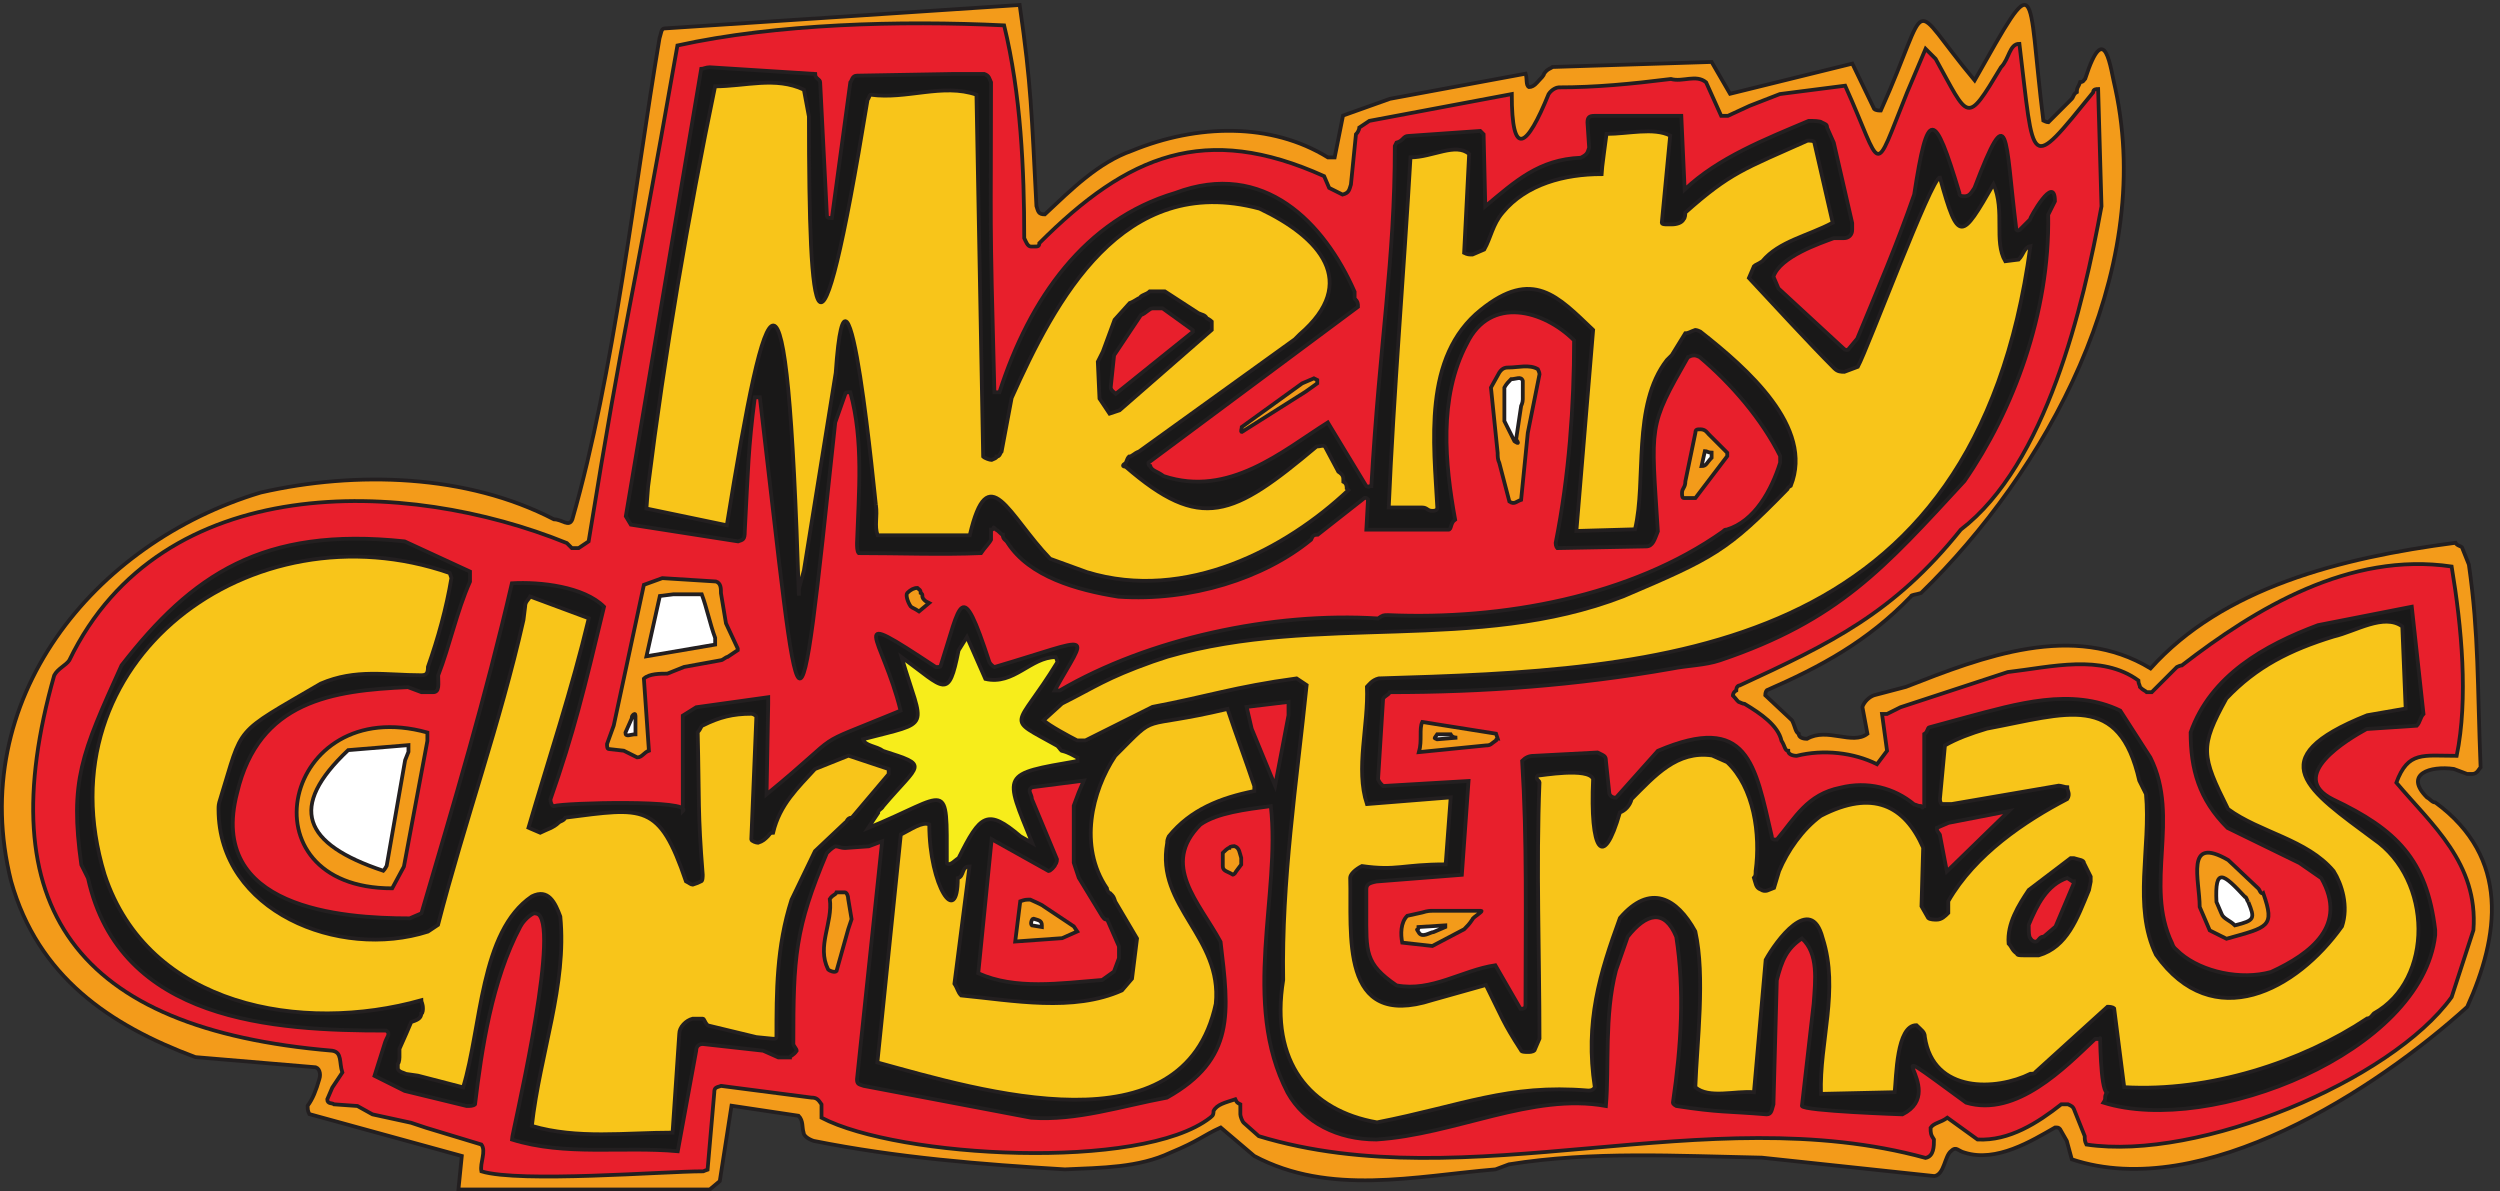 <svg xmlns="http://www.w3.org/2000/svg" xml:space="preserve" width="658.045" height="313.591"><rect width="100%" height="100%" fill="#333333" stroke="none"/><path d="M4819.39 769.199c-6.64 0-9.94 6.633-16.58 9.949-46.42 46.422 6.64 63 53.05 56.372l26.52-9.95h9.95c9.96 0 13.26 9.95 16.58 13.262-6.62 162.468-3.32 261.938-23.21 401.198l-13.25 33.16c0 3.32-9.96 3.32-13.27 9.95-228.79-29.84-460.89-89.53-603.46-248.68-152.52 92.84-331.57 23.21-484.09-36.472l-63-16.578c-9.95-3.32-19.9-13.262-23.21-23.211l9.94-53.051c-29.84-23.207-79.57 13.262-119.36-9.949-9.95 0-16.58 3.321-16.58 9.949-6.63 3.313-6.63 13.262-13.26 26.524l-53.05 49.738s0 6.629 3.31 9.949c106.1 46.421 198.94 96.151 285.15 185.681 0 3.31 9.95 3.31 19.9 6.63 245.36 238.72 464.19 629.97 384.62 998.03-9.95 39.78-19.89 142.57-59.69 19.89-3.31-3.31-3.31-6.63-9.94-6.63-3.32-9.95-6.63-9.95-6.63-19.89-6.63-3.32-6.63-9.95-9.95-13.27l-46.42-46.42s-3.32 0-9.95 3.32c-33.16 268.57-6.63 308.35-135.94 79.58-135.94 162.47-82.89 169.1-185.68-59.69-3.32 0-9.95 0-13.26 3.32l-43.11 89.52-242.04-59.68-36.48 63-314.99-9.95c-3.31-3.32-9.95-3.32-16.58-13.26 0-3.33-6.63-9.95-9.94-13.26-3.32-3.32-9.95-13.27-19.9-13.27-6.63 3.32-3.3 16.58-6.63 26.53l-268.57-49.74-92.84-33.16-16.58-82.89h-13.26c-112.74 69.63-258.63 66.32-387.94 13.27-66.31-23.22-119.37-76.27-172.42-126-13.26 0-13.26 6.62-16.58 16.58-9.94 188.99-9.94 235.41-33.14 397.88l-702.93-46.43c-6.64 0-6.64-9.93-9.96-19.88-49.73-295.1-89.52-663.14-172.42-951.61-6.62-16.58-19.89 0-36.47 0-172.401 89.52-391.241 96.15-580.241 53.05-331.566-99.47-583.558-411.149-494.035-769.251C74.625 424.371 217.2 328.211 386.301 265.211l235.418-19.891c9.941 0 13.258-13.261 9.941-23.211-6.633-23.211-13.262-39.789-23.211-53.05 0-6.629 0-9.95 3.321-16.579L913.5 69.59l-6.633-66.32h497.343l19.9 16.582 23.21 149.207 132.63-19.899c9.94-9.941 6.63-23.211 9.94-33.148 0-6.633 9.95-13.27 19.9-16.582 165.78-33.16 331.57-46.418 497.35-56.371 72.95 3.32 145.9 3.32 208.9 33.16 56.36 23.21 63 33.16 99.46 49.73l66.32-56.36c149.2-79.577 318.31-39.788 477.47-26.53l26.51 9.953c165.79 26.52 331.58 16.578 500.67 13.258l341.52-36.47c19.9 3.31 19.9 39.79 33.16 49.731 9.95 9.95 13.26 0 26.52-3.312 63-19.899 132.63 23.21 179.05 49.73 6.63 0 6.63 0 9.95-3.308l13.26-23.211 9.95-36.47c258.62-86.21 603.46 139.259 782.5 301.731 63 139.258 86.21 295.09-62.99 404.508" style="fill:#f39b1a;fill-opacity:1;fill-rule:evenodd;stroke:none" transform="matrix(.133 0 0 -.133 .055 313.527)"/><path d="M4819.39 769.199c-6.64 0-9.94 6.633-16.58 9.949-46.42 46.422 6.64 63 53.05 56.372l26.52-9.95h9.95c9.96 0 13.26 9.95 16.58 13.262-6.62 162.468-3.32 261.938-23.21 401.198l-13.25 33.16c0 3.32-9.96 3.32-13.27 9.95-228.79-29.84-460.89-89.53-603.46-248.68-152.52 92.84-331.57 23.21-484.09-36.472l-63-16.578c-9.95-3.32-19.9-13.262-23.21-23.211l9.94-53.051c-29.84-23.207-79.57 13.262-119.36-9.949-9.95 0-16.58 3.321-16.58 9.949-6.63 3.313-6.63 13.262-13.26 26.524l-53.05 49.738s0 6.629 3.31 9.949c106.1 46.421 198.94 96.151 285.15 185.681 0 3.31 9.95 3.31 19.9 6.63 245.36 238.72 464.19 629.97 384.62 998.03-9.95 39.78-19.89 142.57-59.69 19.89-3.31-3.31-3.31-6.63-9.94-6.63-3.32-9.95-6.63-9.95-6.63-19.89-6.63-3.32-6.63-9.95-9.95-13.27l-46.42-46.42s-3.32 0-9.95 3.32c-33.16 268.57-6.63 308.35-135.94 79.58-135.94 162.47-82.89 169.1-185.68-59.69-3.32 0-9.95 0-13.26 3.32l-43.11 89.52-242.04-59.68-36.48 63-314.99-9.95c-3.31-3.32-9.95-3.32-16.58-13.26 0-3.33-6.63-9.95-9.94-13.26-3.32-3.32-9.95-13.27-19.9-13.27-6.63 3.32-3.3 16.58-6.63 26.53l-268.57-49.74-92.84-33.16-16.58-82.89h-13.26c-112.74 69.63-258.63 66.32-387.94 13.27-66.31-23.22-119.37-76.27-172.42-126-13.26 0-13.26 6.62-16.58 16.58-9.94 188.99-9.94 235.41-33.14 397.88l-702.93-46.43c-6.64 0-6.64-9.93-9.96-19.88-49.73-295.1-89.52-663.14-172.42-951.61-6.62-16.58-19.89 0-36.47 0-172.401 89.52-391.241 96.15-580.241 53.05-331.566-99.47-583.558-411.149-494.035-769.251C74.625 424.371 217.2 328.211 386.301 265.211l235.418-19.891c9.941 0 13.258-13.261 9.941-23.211-6.633-23.211-13.262-39.789-23.211-53.05 0-6.629 0-9.95 3.321-16.579L913.5 69.59l-6.633-66.32h497.343l19.9 16.582 23.21 149.207 132.63-19.899c9.94-9.941 6.63-23.211 9.94-33.148 0-6.633 9.95-13.27 19.9-16.582 165.78-33.16 331.57-46.418 497.35-56.371 72.95 3.32 145.9 3.32 208.9 33.16 56.36 23.21 63 33.16 99.46 49.73l66.32-56.36c149.2-79.577 318.31-39.788 477.47-26.53l26.51 9.953c165.79 26.52 331.58 16.578 500.67 13.258l341.52-36.47c19.9 3.31 19.9 39.79 33.16 49.731 9.95 9.95 13.26 0 26.52-3.312 63-19.899 132.63 23.21 179.05 49.73 6.63 0 6.63 0 9.95-3.308l13.26-23.211 9.95-36.47c258.62-86.21 603.46 139.259 782.5 301.731 63 139.258 86.21 295.09-62.99 404.508z" style="fill:none;stroke:#231f20;stroke-width:7.5;stroke-linecap:butt;stroke-linejoin:miter;stroke-miterlimit:10;stroke-dasharray:none;stroke-opacity:1" transform="matrix(.133 0 0 -.133 .055 313.527)"/><path d="M4894.69 516.641c9.95 132.629-82.89 208.89-152.52 291.781 23.21 63 53.04 53.047 119.36 53.047 23.2 112.742 9.95 255.311-9.94 374.681-202.26 29.84-387.95-82.89-533.83-195.63 0 0-3.32 0-9.96-3.31l-49.72-49.741h-9.95c-3.33 3.32-6.63 3.32-13.26 9.953 0 3.308-3.32 6.628-3.32 13.258-72.95 53.05-172.42 26.53-258.64 16.58l-212.2-69.631-26.52-13.258h-9.94l9.94-72.949-19.89-26.524c-46.42 23.211-106.1 29.84-159.16 16.571 0 0-16.57 0-16.57 9.953-6.63 0-6.63 9.949-13.27 19.898-6.64 29.84-39.78 53.051-72.94 72.942-3.32 0-9.95 3.32-9.95 3.32-3.31 0-6.63 6.629-13.27 13.258 0 0 0 6.629 6.64 9.949 0 6.633 3.32 9.941 6.63 9.941 179.05 82.9 305.05 142.58 437.68 308.37 169.1 129.31 242.04 440.99 278.51 639.93l-6.64 232.1c-3.3 0-9.93 0-9.93-6.63-129.32-159.16-116.05-149.21-145.9 96.15-19.9 0-19.9-29.84-36.47-46.42-69.63-116.05-63-102.78-129.31 16.58l-19.89 19.9-36.48-86.21c-69.63-172.42-46.43-155.84-122.68 13.26l-129.32-16.58-59.68-23.21-43.1-19.89h-13.26l-29.84 66.31c-19.9 16.58-46.42 0-69.64 6.63-79.57-9.94-149.2-16.58-222.14-16.58-3.32 0-13.27-3.31-19.9-13.26-43.1-106.1-72.94-129.31-72.94 0l-281.84-53.05-19.89-13.26s0-6.63-6.63-13.27l-9.95-99.47c-3.32-9.94-3.32-16.58-16.58-19.89l-26.52 13.26-9.95 23.21c-235.42 106.1-387.94 43.11-563.67-132.63 0-6.63-3.32-6.63-9.95-6.63h-6.63c-6.64 0-9.96 9.95-13.26 16.58 0 135.94-6.63 285.15-39.79 421.1-205.57 9.94-450.94 3.31-646.56-39.79-99.47-566.99-99.47-510.62-175.74-981.45l-19.89-13.27h-13.26l-9.95 9.95c-318.311 129.31-802.4 145.89-984.764-232.1-6.633-9.95-23.211-16.58-29.843-29.84C-22.5 563.059 146.602 321.012 657.219 277.91c19.898-3.32 13.269-23.211 19.898-43.109l-19.898-29.84-9.942-23.211c0-9.941 9.942-6.629 13.262-9.941l46.418-3.321 29.84-16.578 76.262-16.578 29.839-9.941 109.418-33.16c9.954-13.262-3.32-36.47 0-53.051 76.264-23.211 361.414 0 437.664 0 3.32 0 0 0 9.96 3.312l13.26 152.528c0 9.941 3.32 9.941 13.26 13.261l179.05-23.211c9.95 0 13.27-3.32 19.9-13.261v-26.528c152.52-79.582 633.3-106.101 769.23 0 3.32 3.321 6.64 3.321 6.64 13.258 6.63 13.27 23.2 16.582 43.11 23.211 3.31-6.629 3.31-6.629 9.93-9.941V151.91c0-3.308 3.32-13.262 6.64-16.578l29.84-26.523c414.47-126 885.3 76.261 1319.66-43.11 16.57 3.32 16.57 23.211 16.57 36.481-6.64 9.941-6.64 13.261-6.64 23.211 6.64 9.941 19.91 9.941 33.16 19.89l59.68-43.101c63-3.32 119.38 33.152 165.8 69.629h13.26c6.63-3.321 9.94-3.321 13.26-13.27l19.9-49.73c0-6.629 0-9.95 3.31-16.578 222.15-33.16 603.45 125.999 722.83 291.781l43.1 132.629" style="fill:#e81f2c;fill-opacity:1;fill-rule:evenodd;stroke:none" transform="matrix(.133 0 0 -.133 .055 313.527)"/><path d="M4894.69 516.641c9.95 132.629-82.89 208.89-152.52 291.781 23.21 63 53.04 53.047 119.36 53.047 23.2 112.742 9.95 255.311-9.94 374.681-202.26 29.84-387.95-82.89-533.83-195.63 0 0-3.32 0-9.96-3.31l-49.72-49.741h-9.95c-3.33 3.32-6.63 3.32-13.26 9.953 0 3.308-3.32 6.628-3.32 13.258-72.95 53.05-172.42 26.53-258.64 16.58l-212.2-69.631-26.52-13.258h-9.94l9.94-72.949-19.89-26.524c-46.42 23.211-106.1 29.84-159.16 16.571 0 0-16.57 0-16.57 9.953-6.63 0-6.63 9.949-13.27 19.898-6.64 29.84-39.78 53.051-72.94 72.942-3.32 0-9.95 3.32-9.95 3.32-3.31 0-6.63 6.629-13.27 13.258 0 0 0 6.629 6.64 9.949 0 6.633 3.32 9.941 6.63 9.941 179.05 82.9 305.05 142.58 437.68 308.37 169.1 129.31 242.04 440.99 278.51 639.93l-6.64 232.1c-3.3 0-9.93 0-9.93-6.63-129.32-159.16-116.05-149.21-145.9 96.15-19.9 0-19.9-29.84-36.47-46.42-69.63-116.05-63-102.78-129.31 16.58l-19.89 19.9-36.48-86.21c-69.63-172.42-46.43-155.84-122.68 13.26l-129.32-16.58-59.68-23.21-43.1-19.89h-13.26l-29.84 66.31c-19.9 16.58-46.42 0-69.64 6.63-79.57-9.94-149.2-16.58-222.14-16.58-3.32 0-13.27-3.31-19.9-13.26-43.1-106.1-72.94-129.31-72.94 0l-281.84-53.05-19.89-13.26s0-6.63-6.63-13.27l-9.95-99.47c-3.32-9.94-3.32-16.58-16.58-19.89l-26.52 13.26-9.95 23.21c-235.42 106.1-387.94 43.11-563.67-132.63 0-6.63-3.32-6.63-9.95-6.63h-6.63c-6.64 0-9.96 9.95-13.26 16.58 0 135.94-6.63 285.15-39.79 421.1-205.57 9.94-450.94 3.31-646.56-39.79-99.47-566.99-99.47-510.62-175.74-981.45l-19.89-13.27h-13.26l-9.95 9.95c-318.311 129.31-802.4 145.89-984.764-232.1-6.633-9.95-23.211-16.58-29.843-29.84C-22.5 563.059 146.602 321.012 657.219 277.91c19.898-3.32 13.269-23.211 19.898-43.109l-19.898-29.84-9.942-23.211c0-9.941 9.942-6.629 13.262-9.941l46.418-3.321 29.84-16.578 76.262-16.578 29.839-9.941 109.418-33.16c9.954-13.262-3.32-36.47 0-53.051 76.264-23.211 361.414 0 437.664 0 3.32 0 0 0 9.96 3.312l13.26 152.528c0 9.941 3.32 9.941 13.26 13.261l179.05-23.211c9.95 0 13.27-3.32 19.9-13.261v-26.528c152.52-79.582 633.3-106.101 769.23 0 3.32 3.321 6.64 3.321 6.64 13.258 6.63 13.27 23.2 16.582 43.11 23.211 3.31-6.629 3.31-6.629 9.93-9.941V151.91c0-3.308 3.32-13.262 6.64-16.578l29.84-26.523c414.47-126 885.3 76.261 1319.66-43.11 16.57 3.32 16.57 23.211 16.57 36.481-6.64 9.941-6.64 13.261-6.64 23.211 6.64 9.941 19.91 9.941 33.16 19.89l59.68-43.101c63-3.32 119.38 33.152 165.8 69.629h13.26c6.63-3.321 9.94-3.321 13.26-13.27l19.9-49.73c0-6.629 0-9.95 3.31-16.578 222.15-33.16 603.45 125.999 722.83 291.781z" style="fill:none;stroke:#231f20;stroke-width:7.5;stroke-linecap:butt;stroke-linejoin:miter;stroke-miterlimit:10;stroke-dasharray:none;stroke-opacity:1" transform="matrix(.133 0 0 -.133 .055 313.527)"/><path d="M4819.09 516.629c-16.58 139.262-76.26 198.941-202.26 258.633-92.84 46.418 29.84 119.359 66.32 139.258l99.47 6.628c6.63 6.633 6.63 16.582 13.26 23.211l-23.21 212.201-185.68-36.47c-106.1-39.79-212.2-99.47-251.99-212.211 0-72.938 16.58-132.617 72.94-188.988l142.58-69.629 43.1-29.84c53.05-92.84-19.89-149.211-99.47-185.68-59.68-16.582-135.94 0-179.05 36.469-9.94 9.949-13.26 9.949-16.58 19.891-56.36 116.046 16.58 248.679-43.1 368.046l-59.68 92.844c-96.16 46.418-205.58 13.258-305.05-13.262l-72.94-19.898c-3.32 0-3.32-9.953-9.95-13.262V761.988c-6.63 0 0-6.629-6.63 0-6.63 0-9.95 3.321-13.26 3.321-39.79 33.16-92.84 46.421-145.89 33.16-66.32-13.27-89.53-59.688-126-102.789-6.63 0-9.95 0-9.95 6.629-33.16 142.582-46.42 245.363-225.47 169.101l-82.89-92.84c-9.95 0-13.26 6.629-13.26 9.95l-6.63 63c0 9.941-3.32 9.941-16.58 16.582l-126-6.641c-9.95 0-16.58-3.313-23.21-9.941 9.95-155.84 6.63-315 6.63-480.782 0-6.629 0-9.949-9.94-9.949L2958.98 447c-66.31-9.949-126-53.051-195.63-39.789-62.99 43.109-59.68 66.32-59.68 145.891v43.109c0 9.937 3.32 13.258 19.9 16.578l169.1 13.262 13.26 185.679-169.1-9.949c-6.63 6.629-6.63 6.629-9.95 13.258l9.95 159.16c3.31 6.633 9.95 6.633 13.26 13.262 185.68 0 368.04 13.259 557.04 46.419 33.16 6.63 66.31 6.63 96.16 16.58 235.41 79.58 324.93 182.36 484.09 354.78 96.15 139.26 169.1 331.57 165.78 527.2l13.27 26.53c0 56.36-49.74-33.16-49.74-36.48l-19.89-19.89s-3.32-3.32-6.64 0c-23.21 185.68-13.26 265.26-82.89 82.89-6.63-9.95-9.95-16.58-19.89-16.58-9.95 0-9.95 3.32-9.95 6.63-49.74 165.79-63 169.11-89.52-3.31-33.16-96.16-72.95-189-112.74-285.15l-16.58-19.9c0-3.31-6.63-3.31-9.94 0l-129.32 119.37-9.94 23.21c13.26 39.79 92.84 66.31 119.36 76.26h19.9c9.94 0 16.58 6.63 16.58 16.58v13.26l-36.48 159.16-13.26 29.84c0 6.63-3.32 6.63-9.95 9.94-3.31 3.32-16.58 3.32-26.52 3.32-86.21-36.47-179.05-72.95-245.36-135.94l-6.64 145.89h-172.41c-9.95 0-13.27-3.32-13.27-13.27l3.32-49.73c-3.32-9.95-3.32-13.26-16.58-19.9-82.89-3.31-129.31-46.42-188.99-96.15l-3.32 142.57-6.63 6.64-142.58-9.95c-9.94 0-9.94-9.95-23.21-13.26l-3.31-6.64c0-228.78-29.84-384.62-46.42-673.09-9.95 0 0-3.31-9.95 0l-76.26 126c-89.52-56.37-195.63-149.21-324.94-106.1-13.26 9.95-23.21 9.95-26.52 19.89-3.32 0-3.32 3.32-3.32 6.63l414.46 308.37c0 6.63 0 9.94-6.63 16.57v13.27c-59.68 135.94-179.05 261.94-354.78 195.62-179.05-53.05-288.46-208.89-348.15-394.57h-9.94c-9.95 378-6.64 305.05-6.64 613.41-3.31 6.63-3.31 13.26-13.26 16.58h-63l-188.99-3.32c-9.95 0-9.95-9.94-13.26-13.26l-36.48-268.57c-6.63 0-9.94 0-9.94 6.63l-13.27 261.94c0 6.63-9.94 6.63-9.94 16.58l-208.89 13.26c-6.63 0-13.27-3.31-16.58-3.31l-149.21-885.3 9.95-16.58 212.2-33.15c9.95 3.31 13.27 3.31 13.27 19.89 6.63 122.68 6.63 162.47 19.89 265.26h9.95c82.89-699.62 72.94-765.928 149.2-49.74l19.9 56.37c0 3.31 3.31 3.31 9.95 3.31 26.52-96.15 16.57-198.94 13.26-298.41 0-6.63 0-16.58 3.31-19.89 76.27 0 165.79-3.32 242.05 0 6.63 9.94 16.58 19.89 19.89 26.52v19.9c9.95 0 0 9.94 9.95 0 6.63-3.32 9.95-9.95 13.26-9.95 0-9.95 6.64-9.95 9.95-16.58 43.11-66.31 135.95-92.84 218.84-106.1 142.57-9.95 288.46 36.47 381.3 112.73 3.32 6.63 3.32 9.95 13.27 9.95l92.84 72.94c3.31 0 3.31 0 6.63-3.31l-3.32-59.68h162.47c6.63 0 3.32 13.26 13.26 19.89-19.89 109.42-33.15 242.05 23.21 348.15 46.42 96.16 152.53 66.31 212.21 6.63 0-129.31-9.95-268.57-36.47-401.2 0-6.63 3.31-9.95 3.31-9.95l175.73 3.32c13.27 0 16.58 13.26 23.21 29.84-13.26 212.21-19.89 205.57 59.69 344.83 3.31 0 3.31 3.32 13.26 3.32 0 0 3.32 0 9.95-3.32 62.99-53.05 122.68-122.68 159.15-195.62v-13.27c-16.58-53.05-49.74-116.05-106.1-132.62-3.32 0-3.32 0-6.63-3.32-182.37-129.31-437.68-175.73-663.14-165.79-9.95 0-9.95 0-19.9-6.63-208.89 13.27-454.25-39.79-629.98-142.569h-9.95c66.32 119.359 82.89 106.099-119.36 46.419 0 0-6.64 3.31-9.95 9.94-56.37 172.42-56.37 116.05-96.16-6.63 0-3.31-3.31-3.31-9.94-3.31-185.68 122.68-106.11 63-69.63-86.208-192.31-79.582-99.47-29.844-265.26-165.793l3.32 179.051v13.262l-142.58-19.891-26.52-16.582V752.051c23.21 23.211-235.42 16.57-255.31 9.937-3.32 0-6.64 6.633-6.64 13.274 46.42 132.617 66.32 215.519 106.11 381.298-39.79 39.79-126 49.74-182.37 46.42-53.051-228.781-112.73-427.718-179.043-653.191l-23.211-9.949c-135.949 0-401.203 19.89-341.519 248.68 43.101 182.359 188.992 202.261 338.203 208.89l26.527-9.949h23.211c13.262 0 9.942 16.579 9.942 33.159 23.207 59.68 36.476 126 63 185.68v19.89l-129.313 59.69c-281.84 29.84-421.094-66.32-560.355-245.37-79.575-175.729-102.786-228.78-79.575-394.569l13.262-26.519c63-285.152 368.039-301.731 590.199-301.731 9.942-6.632 0-13.269-3.32-26.531l-19.891-63 59.68-29.84 122.68-29.84c6.633 0 13.261 0 16.582 3.321 13.258 109.41 33.16 245.359 89.521 351.461 3.32 6.629 13.26 19.898 26.53 26.527 3.31 0 9.94 0 13.26-6.629 33.16-56.371-56.37-431.051-56.37-440.988 106.11-33.16 218.84-13.274 328.26-23.211l36.47 198.937c0 9.954 6.63 13.262 13.26 13.262l119.37-13.262 29.84-13.257h23.21c0 3.308 6.63 3.308 13.26 13.257 0 3.313-6.63 9.954-6.63 13.262 0 172.422 3.32 228.789 66.32 377.988 3.31 3.321 9.94 9.954 16.57 13.274 6.64 0 9.95-3.32 19.9-3.32l46.42 3.32 26.52 9.937-49.73-470.828c0-9.949 3.31-9.949 13.26-13.261l331.57-63c89.53-6.629 179.05 23.21 268.57 39.789 135.95 76.261 122.68 169.101 106.11 308.363-43.11 79.578-119.37 152.519-39.79 232.098 33.15 23.21 89.52 29.839 139.26 36.468 19.89-175.726-59.69-387.937 33.15-566.976 33.16-59.692 99.47-92.84 175.74-92.84 155.83 9.937 308.36 92.84 454.25 66.308 6.63 76.262-3.32 179.051 19.89 268.571l23.21 66.32c36.47 46.418 72.95 56.359 96.16 0 16.58-106.109 9.94-215.519-6.63-328.262 0-3.308 6.63-6.629 6.63-6.629 86.21-13.261 99.47-9.949 179.04-16.578 9.95 0 9.95 9.95 13.27 19.899l6.63 245.359c9.95 39.789 19.89 63 49.73 82.891 33.16-29.84 26.53-82.891 23.21-129.313l-23.21-202.258c3.32-9.949 198.95-16.578 198.95-16.578 99.47 49.739-82.9 175.727 125.99 23.207 99.47-29.839 195.63 69.633 255.31 126h9.95c0 16.582 0-99.468 13.26-106.097-6.63-9.953 0-9.953-6.63-19.903 212.21-66.308 629.98 99.473 656.51 331.571v9.949" style="fill:#191818;fill-opacity:1;fill-rule:evenodd;stroke:none" transform="matrix(.133 0 0 -.133 .055 313.527)"/><path d="M4819.09 516.629c-16.58 139.262-76.26 198.941-202.26 258.633-92.84 46.418 29.84 119.359 66.32 139.258l99.47 6.628c6.63 6.633 6.63 16.582 13.26 23.211l-23.21 212.201-185.68-36.47c-106.1-39.79-212.2-99.47-251.99-212.211 0-72.938 16.58-132.617 72.94-188.988l142.58-69.629 43.1-29.84c53.05-92.84-19.89-149.211-99.47-185.68-59.68-16.582-135.94 0-179.05 36.469-9.94 9.949-13.26 9.949-16.58 19.891-56.36 116.046 16.58 248.679-43.1 368.046l-59.68 92.844c-96.16 46.418-205.58 13.258-305.05-13.262l-72.94-19.898c-3.32 0-3.32-9.953-9.95-13.262V761.988c-6.63 0 0-6.629-6.63 0-6.63 0-9.95 3.321-13.26 3.321-39.79 33.16-92.84 46.421-145.89 33.16-66.32-13.27-89.53-59.688-126-102.789-6.63 0-9.95 0-9.95 6.629-33.16 142.582-46.42 245.363-225.47 169.101l-82.89-92.84c-9.95 0-13.26 6.629-13.26 9.95l-6.63 63c0 9.941-3.32 9.941-16.58 16.582l-126-6.641c-9.95 0-16.58-3.313-23.21-9.941 9.95-155.84 6.63-315 6.63-480.782 0-6.629 0-9.949-9.94-9.949L2958.98 447c-66.31-9.949-126-53.051-195.63-39.789-62.99 43.109-59.68 66.32-59.68 145.891v43.109c0 9.937 3.32 13.258 19.9 16.578l169.1 13.262 13.26 185.679-169.1-9.949c-6.63 6.629-6.63 6.629-9.95 13.258l9.95 159.16c3.31 6.633 9.95 6.633 13.26 13.262 185.68 0 368.04 13.259 557.04 46.419 33.16 6.63 66.31 6.63 96.16 16.58 235.41 79.58 324.93 182.36 484.09 354.78 96.15 139.26 169.1 331.57 165.78 527.2l13.27 26.53c0 56.36-49.74-33.16-49.74-36.48l-19.89-19.89s-3.32-3.32-6.64 0c-23.21 185.68-13.26 265.26-82.89 82.89-6.63-9.95-9.95-16.58-19.89-16.58-9.95 0-9.95 3.32-9.95 6.63-49.74 165.79-63 169.11-89.52-3.31-33.16-96.16-72.95-189-112.74-285.15l-16.58-19.9c0-3.31-6.63-3.31-9.94 0l-129.32 119.37-9.94 23.21c13.26 39.79 92.84 66.31 119.36 76.26h19.9c9.94 0 16.58 6.63 16.58 16.58v13.26l-36.48 159.16-13.26 29.84c0 6.63-3.32 6.63-9.95 9.94-3.31 3.32-16.58 3.32-26.52 3.32-86.21-36.47-179.05-72.95-245.36-135.94l-6.64 145.89h-172.41c-9.95 0-13.27-3.32-13.27-13.27l3.32-49.73c-3.32-9.95-3.32-13.26-16.58-19.9-82.89-3.31-129.31-46.42-188.99-96.15l-3.32 142.57-6.63 6.64-142.58-9.95c-9.94 0-9.94-9.95-23.21-13.26l-3.31-6.64c0-228.78-29.84-384.62-46.42-673.09-9.95 0 0-3.31-9.95 0l-76.26 126c-89.52-56.37-195.63-149.21-324.94-106.1-13.26 9.95-23.21 9.95-26.52 19.89-3.32 0-3.32 3.32-3.32 6.63l414.46 308.37c0 6.63 0 9.94-6.63 16.57v13.27c-59.68 135.94-179.05 261.94-354.78 195.62-179.05-53.05-288.46-208.89-348.15-394.57h-9.94c-9.95 378-6.64 305.05-6.64 613.41-3.31 6.63-3.31 13.26-13.26 16.58h-63l-188.99-3.32c-9.95 0-9.95-9.94-13.26-13.26l-36.48-268.57c-6.63 0-9.94 0-9.94 6.63l-13.27 261.94c0 6.63-9.94 6.63-9.94 16.58l-208.89 13.26c-6.63 0-13.27-3.31-16.58-3.31l-149.21-885.3 9.95-16.58 212.2-33.15c9.95 3.31 13.27 3.31 13.27 19.89 6.63 122.68 6.63 162.47 19.89 265.26h9.95c82.89-699.62 72.94-765.928 149.2-49.74l19.9 56.37c0 3.31 3.31 3.31 9.95 3.31 26.52-96.15 16.57-198.94 13.26-298.41 0-6.63 0-16.58 3.31-19.89 76.27 0 165.79-3.32 242.05 0 6.63 9.94 16.58 19.89 19.89 26.52v19.9c9.95 0 0 9.94 9.95 0 6.63-3.32 9.95-9.95 13.26-9.95 0-9.95 6.64-9.95 9.95-16.58 43.11-66.31 135.95-92.84 218.84-106.1 142.57-9.95 288.46 36.47 381.3 112.73 3.32 6.63 3.32 9.95 13.27 9.95l92.84 72.94c3.31 0 3.31 0 6.63-3.31l-3.32-59.68h162.47c6.63 0 3.32 13.26 13.26 19.89-19.89 109.42-33.15 242.05 23.21 348.15 46.42 96.16 152.53 66.31 212.21 6.63 0-129.31-9.95-268.57-36.47-401.2 0-6.63 3.31-9.95 3.31-9.95l175.73 3.32c13.27 0 16.58 13.26 23.21 29.84-13.26 212.21-19.89 205.57 59.69 344.83 3.31 0 3.31 3.32 13.26 3.32 0 0 3.32 0 9.95-3.32 62.99-53.05 122.68-122.68 159.15-195.62v-13.27c-16.58-53.05-49.74-116.05-106.1-132.62-3.32 0-3.32 0-6.63-3.32-182.37-129.31-437.68-175.73-663.14-165.79-9.95 0-9.95 0-19.9-6.63-208.89 13.27-454.25-39.79-629.98-142.569h-9.95c66.32 119.359 82.89 106.099-119.36 46.419 0 0-6.64 3.31-9.95 9.94-56.37 172.42-56.37 116.05-96.16-6.63 0-3.31-3.31-3.31-9.94-3.31-185.68 122.68-106.11 63-69.63-86.208-192.31-79.582-99.47-29.844-265.26-165.793l3.32 179.051v13.262l-142.58-19.891-26.52-16.582V752.051c23.21 23.211-235.42 16.57-255.31 9.937-3.32 0-6.64 6.633-6.64 13.274 46.42 132.617 66.32 215.519 106.11 381.298-39.79 39.79-126 49.74-182.37 46.42-53.051-228.781-112.73-427.718-179.043-653.191l-23.211-9.949c-135.949 0-401.203 19.89-341.519 248.68 43.101 182.359 188.992 202.261 338.203 208.89l26.527-9.949h23.211c13.262 0 9.942 16.579 9.942 33.159 23.207 59.68 36.476 126 63 185.68v19.89l-129.313 59.69c-281.84 29.84-421.094-66.32-560.355-245.37-79.575-175.729-102.786-228.78-79.575-394.569l13.262-26.519c63-285.152 368.039-301.731 590.199-301.731 9.942-6.632 0-13.269-3.32-26.531l-19.891-63 59.68-29.84 122.68-29.84c6.633 0 13.261 0 16.582 3.321 13.258 109.41 33.16 245.359 89.521 351.461 3.32 6.629 13.26 19.898 26.53 26.527 3.31 0 9.94 0 13.26-6.629 33.16-56.371-56.37-431.051-56.37-440.988 106.11-33.16 218.84-13.274 328.26-23.211l36.47 198.937c0 9.954 6.63 13.262 13.26 13.262l119.37-13.262 29.84-13.257h23.21c0 3.308 6.63 3.308 13.26 13.257 0 3.313-6.63 9.954-6.63 13.262 0 172.422 3.32 228.789 66.32 377.988 3.31 3.321 9.94 9.954 16.57 13.274 6.64 0 9.95-3.32 19.9-3.32l46.42 3.32 26.52 9.937-49.73-470.828c0-9.949 3.31-9.949 13.26-13.261l331.57-63c89.53-6.629 179.05 23.21 268.57 39.789 135.95 76.261 122.68 169.101 106.11 308.363-43.11 79.578-119.37 152.519-39.79 232.098 33.15 23.21 89.52 29.839 139.26 36.468 19.89-175.726-59.69-387.937 33.15-566.976 33.16-59.692 99.47-92.84 175.74-92.84 155.83 9.937 308.36 92.84 454.25 66.308 6.63 76.262-3.32 179.051 19.89 268.571l23.21 66.32c36.47 46.418 72.95 56.359 96.16 0 16.58-106.109 9.94-215.519-6.63-328.262 0-3.308 6.63-6.629 6.63-6.629 86.21-13.261 99.47-9.949 179.04-16.578 9.95 0 9.95 9.95 13.27 19.899l6.63 245.359c9.95 39.789 19.89 63 49.73 82.891 33.16-29.84 26.53-82.891 23.21-129.313l-23.21-202.258c3.32-9.949 198.95-16.578 198.95-16.578 99.47 49.739-82.9 175.727 125.99 23.207 99.47-29.839 195.63 69.633 255.31 126h9.95c0 16.582 0-99.468 13.26-106.097-6.63-9.953 0-9.953-6.63-19.903 212.21-66.308 629.98 99.473 656.51 331.571z" style="fill:none;stroke:#231f20;stroke-width:7.5;stroke-linecap:butt;stroke-linejoin:miter;stroke-miterlimit:10;stroke-dasharray:none;stroke-opacity:1" transform="matrix(.133 0 0 -.133 .055 313.527)"/><path d="M4697.6 696.449c-129.31 96.153-228.78 159.153-13.26 245.36l76.26 13.261-6.63 162.47c-36.47 26.53-92.84-9.95-135.95-19.89-86.2-26.53-152.52-59.69-212.2-122.681-53.05-96.16-49.74-112.739 3.32-218.84 62.99-46.418 155.83-59.68 208.88-122.68 16.58-26.527 29.85-69.629 16.58-109.418-89.52-126-255.31-215.519-368.04-56.371-46.42 96.16-9.95 212.211-19.89 318.309L4233.4 812.5c-39.79 175.73-142.57 132.621-301.73 102.781-33.15-9.941-59.68-19.89-82.89-33.152l-9.95-106.109c0-6.629 3.32-9.938 3.32-9.938h19.89l212.21 36.469c3.32 0 13.26-3.321 16.58-3.321 0-6.628 6.63-13.261 0-23.21-82.89-43.098-182.37-109.418-235.42-202.258v-23.211c-6.63-6.629-13.26-13.262-23.21-13.262-3.31 0-13.26 0-16.58 3.32l-13.26 23.211 3.32 116.051c-36.47 82.891-99.47 116.051-202.26 63-36.47-26.531-66.31-69.633-82.89-109.422l-9.95-33.16c-9.95-3.32-16.58-9.949-26.53-3.32-9.94 3.32-9.94 13.269-13.26 23.211 3.32 3.32 3.32 6.64 3.32 13.269 9.94 72.942-3.32 165.781-56.37 215.52l-29.84 13.261c-69.63 9.95-112.73-39.789-159.15-86.21-3.32-13.258-13.27-23.211-23.21-26.52-33.16-116.051-59.69-76.262-53.06 66.309-9.94 23.211-102.78 6.632-109.41 6.632-6.64-6.632 3.31-9.941 3.31-13.261-6.63-165.789 0-341.52 0-507.301l-9.95-23.207c-3.31-3.32-9.94-3.32-13.26-3.32-3.31 0-13.26 0-13.26 3.32-36.47 56.359-36.47 62.988-69.63 129.308l-106.1-29.839c-185.68-59.692-159.16 132.629-162.47 242.039 0 6.64 9.94 16.582 23.21 23.211 69.63-9.942 79.57 3.32 165.78 3.32l9.95 132.629-165.79-13.258c-23.21 69.629 3.32 155.828 0 232.098 3.32 3.31 9.95 13.26 23.21 16.57 560.36 16.58 1180.39 43.11 1289.81 855.46-13.26-3.32-13.26-16.58-23.21-26.53l-26.52-3.31c-23.21 39.79 0 99.47-23.21 152.52-63-109.42-69.63-119.37-106.11 13.26-16.57 0-142.57-338.2-162.46-374.67l-26.53-9.95c-6.63 0-13.26 0-19.89 6.63-49.74 49.74-122.69 129.31-169.11 179.05l9.95 23.21c3.32 3.32 6.63 3.32 16.58 9.95 33.16 39.79 89.52 49.73 139.26 76.26l-36.47 159.15c0 3.32-9.95 3.32-13.27 3.32-125.99-56.37-152.52-63-242.04-142.58 0-3.31 0-9.94-3.32-13.26-3.31-6.63-13.26-9.95-23.21-9.95h-9.94c-3.32 0-9.95 0-9.95 3.32l16.58 172.42c-33.16 16.57-82.9 3.31-126 3.31 0 0-9.95-72.94-9.95-79.58-72.94 0-149.2-19.89-195.62-76.26-19.9-23.21-23.21-49.73-36.48-72.94l-23.21-9.95c-6.63 0-9.94 0-16.57 3.32l9.94 195.62c-26.52 23.21-72.94-6.63-116.05-6.63-13.26-228.78-33.15-464.2-43.1-692.98h66.31c9.95 0 9.95-6.63 19.9-6.63 3.31 0 9.94 0 9.94 6.63-6.63 125.99-29.84 298.41 86.21 391.25 102.79 82.89 152.52 26.53 222.15-39.79l-33.15-397.88 116.05 3.31c23.21 96.16-6.63 245.37 63 334.89 6.63 6.63 6.63 6.63 9.94 9.95l26.53 43.1c6.63 0 9.95 3.32 19.89 6.63 0 0 3.32 0 9.95-3.31 92.84-72.95 225.47-189 179.05-305.05 0 0-6.63-3.31-6.63-6.63-119.37-122.68-145.9-135.94-324.94-212.21-291.78-112.73-603.46-33.15-901.87-119.36l-29.85-9.95c-92.84-33.16-112.73-49.73-179.04-82.89l-36.48-33.161c9.95-9.949 53.06-33.16 66.32-39.789h16.58l132.62 66.321c106.11 19.89 162.47 39.789 285.16 56.359l19.89-13.26c-19.89-192.31-49.74-387.939-46.42-583.56-26.53-162.469 53.05-258.629 185.68-281.84 169.1 33.16 258.62 76.262 417.78 63 3.31 0 9.94 0 13.26 6.629-19.89 129.312 9.95 225.472 49.74 334.89 59.68 69.629 112.73 39.789 149.2-26.527 19.9-89.523 3.32-218.844 0-308.363 26.53-23.207 79.58-6.629 116.05-9.949L3494 457.711c19.9 36.48 89.53 132.629 112.74 43.109 33.15-102.789-6.64-205.582-3.32-308.359l145.89 3.309c3.32 29.839 3.32 132.628 43.1 132.628 9.95-9.949 16.58-13.257 16.58-23.207 16.58-112.73 142.58-106.101 208.89-72.941 3.32 0 9.95 0 9.95 3.309l142.58 129.312c3.31 0 9.94 0 13.26-3.312l19.89-155.84c169.1-9.949 351.47 49.742 480.78 135.941 6.63 0 9.95 6.641 13.26 9.949 119.37 66.321 116.05 265.262 0 344.84" style="fill:#f8c51a;fill-opacity:1;fill-rule:evenodd;stroke:none" transform="matrix(.133 0 0 -.133 .055 313.527)"/><path d="M4697.6 696.449c-129.31 96.153-228.78 159.153-13.26 245.36l76.26 13.261-6.63 162.47c-36.47 26.53-92.84-9.95-135.95-19.89-86.2-26.53-152.52-59.69-212.2-122.681-53.05-96.16-49.74-112.739 3.32-218.84 62.99-46.418 155.83-59.68 208.88-122.68 16.58-26.527 29.85-69.629 16.58-109.418-89.52-126-255.31-215.519-368.04-56.371-46.42 96.16-9.95 212.211-19.89 318.309L4233.4 812.5c-39.79 175.73-142.57 132.621-301.73 102.781-33.15-9.941-59.68-19.89-82.89-33.152l-9.95-106.109c0-6.629 3.32-9.938 3.32-9.938h19.89l212.21 36.469c3.32 0 13.26-3.321 16.58-3.321 0-6.628 6.63-13.261 0-23.21-82.89-43.098-182.37-109.418-235.42-202.258v-23.211c-6.63-6.629-13.26-13.262-23.21-13.262-3.31 0-13.26 0-16.58 3.32l-13.26 23.211 3.32 116.051c-36.47 82.891-99.47 116.051-202.26 63-36.47-26.531-66.31-69.633-82.89-109.422l-9.95-33.16c-9.95-3.32-16.58-9.949-26.53-3.32-9.94 3.32-9.94 13.269-13.26 23.211 3.32 3.32 3.32 6.64 3.32 13.269 9.94 72.942-3.32 165.781-56.37 215.52l-29.84 13.261c-69.63 9.95-112.73-39.789-159.15-86.21-3.32-13.258-13.27-23.211-23.21-26.52-33.16-116.051-59.69-76.262-53.06 66.309-9.94 23.211-102.78 6.632-109.41 6.632-6.64-6.632 3.31-9.941 3.31-13.261-6.63-165.789 0-341.52 0-507.301l-9.95-23.207c-3.31-3.32-9.94-3.32-13.26-3.32-3.31 0-13.26 0-13.26 3.32-36.47 56.359-36.47 62.988-69.63 129.308l-106.1-29.839c-185.68-59.692-159.16 132.629-162.47 242.039 0 6.64 9.94 16.582 23.21 23.211 69.63-9.942 79.57 3.32 165.78 3.32l9.95 132.629-165.79-13.258c-23.21 69.629 3.32 155.828 0 232.098 3.32 3.31 9.95 13.26 23.21 16.57 560.36 16.58 1180.39 43.11 1289.81 855.46-13.26-3.32-13.26-16.58-23.21-26.53l-26.52-3.31c-23.21 39.79 0 99.47-23.21 152.52-63-109.42-69.63-119.37-106.11 13.26-16.57 0-142.57-338.2-162.46-374.67l-26.53-9.95c-6.63 0-13.26 0-19.89 6.63-49.74 49.74-122.69 129.31-169.11 179.05l9.95 23.21c3.32 3.32 6.63 3.32 16.58 9.95 33.16 39.79 89.52 49.73 139.26 76.26l-36.47 159.15c0 3.32-9.95 3.32-13.27 3.32-125.99-56.37-152.52-63-242.04-142.58 0-3.31 0-9.94-3.32-13.26-3.31-6.63-13.26-9.95-23.21-9.95h-9.94c-3.32 0-9.95 0-9.95 3.32l16.58 172.42c-33.16 16.57-82.9 3.31-126 3.31 0 0-9.95-72.94-9.95-79.58-72.94 0-149.2-19.89-195.62-76.26-19.9-23.21-23.21-49.73-36.48-72.94l-23.21-9.95c-6.63 0-9.94 0-16.57 3.32l9.94 195.62c-26.52 23.21-72.94-6.63-116.05-6.63-13.26-228.78-33.15-464.2-43.1-692.98h66.31c9.95 0 9.95-6.63 19.9-6.63 3.31 0 9.94 0 9.94 6.63-6.63 125.99-29.84 298.41 86.21 391.25 102.79 82.89 152.52 26.53 222.15-39.79l-33.15-397.88 116.05 3.31c23.21 96.16-6.63 245.37 63 334.89 6.63 6.63 6.63 6.63 9.94 9.95l26.53 43.1c6.63 0 9.95 3.32 19.89 6.63 0 0 3.32 0 9.95-3.31 92.84-72.95 225.47-189 179.05-305.05 0 0-6.63-3.31-6.63-6.63-119.37-122.68-145.9-135.94-324.94-212.21-291.78-112.73-603.46-33.15-901.87-119.36l-29.85-9.95c-92.84-33.16-112.73-49.73-179.04-82.89l-36.48-33.161c9.95-9.949 53.06-33.16 66.32-39.789h16.58l132.62 66.321c106.11 19.89 162.47 39.789 285.16 56.359l19.89-13.26c-19.89-192.31-49.74-387.939-46.42-583.56-26.53-162.469 53.05-258.629 185.68-281.84 169.1 33.16 258.62 76.262 417.78 63 3.31 0 9.94 0 13.26 6.629-19.89 129.312 9.95 225.472 49.74 334.89 59.68 69.629 112.73 39.789 149.2-26.527 19.9-89.523 3.32-218.844 0-308.363 26.53-23.207 79.58-6.629 116.05-9.949L3494 457.711c19.9 36.48 89.53 132.629 112.74 43.109 33.15-102.789-6.64-205.582-3.32-308.359l145.89 3.309c3.32 29.839 3.32 132.628 43.1 132.628 9.95-9.949 16.58-13.257 16.58-23.207 16.58-112.73 142.58-106.101 208.89-72.941 3.32 0 9.95 0 9.95 3.309l142.58 129.312c3.31 0 9.94 0 13.26-3.312l19.89-155.84c169.1-9.949 351.47 49.742 480.78 135.941 6.63 0 9.95 6.641 13.26 9.949 119.37 66.321 116.05 265.262 0 344.84z" style="fill:none;stroke:#231f20;stroke-width:7.5;stroke-linecap:butt;stroke-linejoin:miter;stroke-miterlimit:10;stroke-dasharray:none;stroke-opacity:1" transform="matrix(.133 0 0 -.133 .055 313.527)"/><path d="M4478.95 588.973c-6.64 0-6.64 6.629-9.95 9.949l-59.69 56.363c-86.2 49.738-56.36-39.781-56.36-92.844l19.88-46.418 33.16-16.57c82.89 23.211 96.17 23.211 72.96 89.52" style="fill:#f39b1a;fill-opacity:1;fill-rule:evenodd;stroke:none" transform="matrix(.133 0 0 -.133 .055 313.527)"/><path d="M4478.95 588.973c-6.64 0-6.64 6.629-9.95 9.949l-59.69 56.363c-86.2 49.738-56.36-39.781-56.36-92.844l19.88-46.418 33.16-16.57c82.89 23.211 96.17 23.211 72.96 89.52z" style="fill:none;stroke:#231f20;stroke-width:7.5;stroke-linecap:butt;stroke-linejoin:miter;stroke-miterlimit:10;stroke-dasharray:none;stroke-opacity:1" transform="matrix(.133 0 0 -.133 .055 313.527)"/><path d="M4449.14 572.395c-3.31 3.32-3.31 9.949-6.63 9.949-43.1 46.418-59.68 59.679-56.37-9.949l9.95-23.211c3.32-9.95 16.58-13.262 26.53-23.211 39.79 9.949 39.79 13.261 26.52 46.422" style="fill:#fff;fill-opacity:1;fill-rule:evenodd;stroke:none" transform="matrix(.133 0 0 -.133 .055 313.527)"/><path d="M4449.14 572.395c-3.31 3.32-3.31 9.949-6.63 9.949-43.1 46.418-59.68 59.679-56.37-9.949l9.95-23.211c3.32-9.95 16.58-13.262 26.53-23.211 39.79 9.949 39.79 13.261 26.52 46.422z" style="fill:none;stroke:#231f20;stroke-width:7.5;stroke-linecap:butt;stroke-linejoin:miter;stroke-miterlimit:10;stroke-dasharray:none;stroke-opacity:1" transform="matrix(.133 0 0 -.133 .055 313.527)"/><path d="m4137.25 622.473-13.26 26.531c0 6.629-9.95 6.629-19.9 9.937h-6.63l-82.89-63c-19.9-29.839-43.11-66.308-39.79-106.097 6.63-6.629 6.63-13.262 16.58-19.891 0-3.32 6.63-3.32 13.26-3.32h29.84c56.37 16.582 76.26 72.949 99.47 129.308l3.32 16.582v9.95" style="fill:#191818;fill-opacity:1;fill-rule:evenodd;stroke:none" transform="matrix(.133 0 0 -.133 .055 313.527)"/><path d="m4137.25 622.473-13.26 26.531c0 6.629-9.95 6.629-19.9 9.937h-6.63l-82.89-63c-19.9-29.839-43.11-66.308-39.79-106.097 6.63-6.629 6.63-13.262 16.58-19.891 0-3.32 6.63-3.32 13.26-3.32h29.84c56.37 16.582 76.26 72.949 99.47 129.308l3.32 16.582z" style="fill:none;stroke:#231f20;stroke-width:7.5;stroke-linecap:butt;stroke-linejoin:miter;stroke-miterlimit:10;stroke-dasharray:none;stroke-opacity:1" transform="matrix(.133 0 0 -.133 .055 313.527)"/><path d="M4104.13 613.113h-3.32l-9.94 6.629c-39.79-13.258-59.69-53.051-76.26-92.84 0-13.257 0-23.211 3.31-26.519 0 0 3.32-6.641 9.95-6.641 6.63 0 6.63 9.949 16.58 9.949l23.21 19.903 36.47 86.199v3.32" style="fill:#e81f2c;fill-opacity:1;fill-rule:evenodd;stroke:none" transform="matrix(.133 0 0 -.133 .055 313.527)"/><path d="M4104.13 613.113h-3.32l-9.94 6.629c-39.79-13.258-59.69-53.051-76.26-92.84 0-13.257 0-23.211 3.31-26.519 0 0 3.32-6.641 9.95-6.641 6.63 0 6.63 9.949 16.58 9.949l23.21 19.903 36.47 86.199z" style="fill:none;stroke:#231f20;stroke-width:7.5;stroke-linecap:butt;stroke-linejoin:miter;stroke-miterlimit:10;stroke-dasharray:none;stroke-opacity:1" transform="matrix(.133 0 0 -.133 .055 313.527)"/><path d="m3975.25 752.074-119.37-23.211-23.21-9.949c0-9.941 6.64-9.941 6.64-16.582l13.26-69.629 122.68 119.371" style="fill:#e81f2c;fill-opacity:1;fill-rule:evenodd;stroke:none" transform="matrix(.133 0 0 -.133 .055 313.527)"/><path d="m3975.25 752.074-119.37-23.211-23.21-9.949c0-9.941 6.64-9.941 6.64-16.582l13.26-69.629z" style="fill:none;stroke:#231f20;stroke-width:7.5;stroke-linecap:butt;stroke-linejoin:miter;stroke-miterlimit:10;stroke-dasharray:none;stroke-opacity:1" transform="matrix(.133 0 0 -.133 .055 313.527)"/><path d="m3417.97 1461.27-36.47 36.47c-3.32 3.32-6.63 9.95-16.58 9.95-6.63 0-9.95 0-9.95-6.63l-19.89-96.16c0-13.26-6.63-13.26-6.63-23.21 0-3.31 0-9.94 3.31-9.94h23.21l63 82.89v6.63" style="fill:#f39b1a;fill-opacity:1;fill-rule:evenodd;stroke:none" transform="matrix(.133 0 0 -.133 .055 313.527)"/><path d="m3417.97 1461.27-36.47 36.47c-3.32 3.32-6.63 9.95-16.58 9.95-6.63 0-9.95 0-9.95-6.63l-19.89-96.16c0-13.26-6.63-13.26-6.63-23.21 0-3.31 0-9.94 3.31-9.94h23.21l63 82.89z" style="fill:none;stroke:#231f20;stroke-width:7.5;stroke-linecap:butt;stroke-linejoin:miter;stroke-miterlimit:10;stroke-dasharray:none;stroke-opacity:1" transform="matrix(.133 0 0 -.133 .055 313.527)"/><path d="M3387.01 1454.79v6.63c-6.63 0-9.95 3.32-13.26 3.32l-6.63-29.84c9.94 0 9.94 6.63 19.89 16.57v3.32" style="fill:#fff;fill-opacity:1;fill-rule:evenodd;stroke:none" transform="matrix(.133 0 0 -.133 .055 313.527)"/><path d="M3387.01 1454.79v6.63c-6.63 0-9.95 3.32-13.26 3.32l-6.63-29.84c9.94 0 9.94 6.63 19.89 16.57z" style="fill:none;stroke:#231f20;stroke-width:7.5;stroke-linecap:butt;stroke-linejoin:miter;stroke-miterlimit:10;stroke-dasharray:none;stroke-opacity:1" transform="matrix(.133 0 0 -.133 .055 313.527)"/><path d="M3046.45 1616.79s0 3.32-3.32 9.96c-16.57 9.93-39.78 3.3-56.36 3.3-6.63 0-13.27 0-19.9-9.94l-16.58-29.84 13.27-129.32c0-6.63 0-13.25 3.31-19.89l19.9-76.26c9.94-6.64 13.26 0 23.21 3.31l13.26 132.64 23.21 116.04" style="fill:#f39b1a;fill-opacity:1;fill-rule:evenodd;stroke:none" transform="matrix(.133 0 0 -.133 .055 313.527)"/><path d="M3046.45 1616.79s0 3.32-3.32 9.96c-16.57 9.93-39.78 3.3-56.36 3.3-6.63 0-13.27 0-19.9-9.94l-16.58-29.84 13.27-129.32c0-6.63 0-13.25 3.31-19.89l19.9-76.26c9.94-6.64 13.26 0 23.21 3.31l13.26 132.64z" style="fill:none;stroke:#231f20;stroke-width:7.5;stroke-linecap:butt;stroke-linejoin:miter;stroke-miterlimit:10;stroke-dasharray:none;stroke-opacity:1" transform="matrix(.133 0 0 -.133 .055 313.527)"/><path d="M3013.33 1567.12v36.47c-3.32 9.95-13.26 3.32-23.21 3.32-3.32-3.32-9.95-9.95-13.26-16.58v-66.31l19.89-39.79s13.26-9.95 3.32 3.31l9.94 66.32s3.32 6.62 3.32 13.26" style="fill:#fff;fill-opacity:1;fill-rule:evenodd;stroke:none" transform="matrix(.133 0 0 -.133 .055 313.527)"/><path d="M3013.33 1567.12v36.47c-3.32 9.95-13.26 3.32-23.21 3.32-3.32-3.32-9.95-9.95-13.26-16.58v-66.31l19.89-39.79s13.26-9.95 3.32 3.31l9.94 66.32s3.32 6.62 3.32 13.26z" style="fill:none;stroke:#231f20;stroke-width:7.5;stroke-linecap:butt;stroke-linejoin:miter;stroke-miterlimit:10;stroke-dasharray:none;stroke-opacity:1" transform="matrix(.133 0 0 -.133 .055 313.527)"/><path d="m2963.65 895.352-3.32 9.953-145.89 23.207c-6.63-13.27 0-36.477-6.63-59.688l132.63 13.27c9.95 0 9.95 3.308 19.89 9.941 0 0 0 3.317 3.32 3.317" style="fill:#f39b1a;fill-opacity:1;fill-rule:evenodd;stroke:none" transform="matrix(.133 0 0 -.133 .055 313.527)"/><path d="m2963.65 895.352-3.32 9.953-145.89 23.207c-6.63-13.27 0-36.477-6.63-59.688l132.63 13.27c9.95 0 9.95 3.308 19.89 9.941 0 0 0 3.317 3.32 3.317z" style="fill:none;stroke:#231f20;stroke-width:7.5;stroke-linecap:butt;stroke-linejoin:miter;stroke-miterlimit:10;stroke-dasharray:none;stroke-opacity:1" transform="matrix(.133 0 0 -.133 .055 313.527)"/><path d="M2930.53 554.793h-96.16c-3.31 0-9.94 0-19.89-3.32l-29.84-6.629c-13.26-13.262-13.26-36.469-9.95-53.051l59.68-6.629 63 33.16c6.63 6.629 9.95 9.938 16.58 19.891 0 3.32 23.21 16.578 16.58 16.578" style="fill:#f39b1a;fill-opacity:1;fill-rule:evenodd;stroke:none" transform="matrix(.133 0 0 -.133 .055 313.527)"/><path d="M2930.53 554.793h-96.16c-3.31 0-9.94 0-19.89-3.32l-29.84-6.629c-13.26-13.262-13.26-36.469-9.95-53.051l59.68-6.629 63 33.16c6.63 6.629 9.95 9.938 16.58 19.891 0 3.32 23.21 16.578 16.58 16.578z" style="fill:none;stroke:#231f20;stroke-width:7.5;stroke-linecap:butt;stroke-linejoin:miter;stroke-miterlimit:10;stroke-dasharray:none;stroke-opacity:1" transform="matrix(.133 0 0 -.133 .055 313.527)"/><path d="M2883.73 897.512c-3.32 0-9.95 0-13.26 6.633h-26.53c-6.63-9.954-6.63-6.633 0-9.954l39.79 3.321" style="fill:#fff;fill-opacity:1;fill-rule:evenodd;stroke:none" transform="matrix(.133 0 0 -.133 .055 313.527)"/><path d="M2883.73 897.512c-3.32 0-9.95 0-13.26 6.633h-26.53c-6.63-9.954-6.63-6.633 0-9.954z" style="fill:none;stroke:#231f20;stroke-width:7.5;stroke-linecap:butt;stroke-linejoin:miter;stroke-miterlimit:10;stroke-dasharray:none;stroke-opacity:1" transform="matrix(.133 0 0 -.133 .055 313.527)"/><path d="m2859.96 525.992-53.04-3.32c0-9.938-6.63 0 0-9.938 6.63-13.269 23.21 0 29.84 0l23.2 9.938v3.32" style="fill:#fff;fill-opacity:1;fill-rule:evenodd;stroke:none" transform="matrix(.133 0 0 -.133 .055 313.527)"/><path d="m2859.96 525.992-53.04-3.32c0-9.938-6.63 0 0-9.938 6.63-13.269 23.21 0 29.84 0l23.2 9.938z" style="fill:none;stroke:#231f20;stroke-width:7.5;stroke-linecap:butt;stroke-linejoin:miter;stroke-miterlimit:10;stroke-dasharray:none;stroke-opacity:1" transform="matrix(.133 0 0 -.133 .055 313.527)"/><path d="M2664.85 1390.71c0 3.33 0 9.95-6.63 13.27 0 9.95 0 13.27-9.95 19.9l-26.52 49.73c-3.32 3.32-9.95 0-16.58 0-165.79-139.27-228.79-169.11-377.99-39.79-6.63 0-6.63 3.32 0 6.64 3.31 6.63 3.31 9.93 6.63 13.25 6.63 0 9.95 6.63 19.89 9.95l308.36 222.16s3.32 3.31 9.95 9.95c119.37 102.78 39.79 192.3-79.58 248.66-271.88 72.96-404.51-182.36-490.72-374.66l-19.89-106.11c-3.32-3.32-3.32-9.95-9.95-9.95 0-3.32-3.32-3.32-9.95-6.62-3.31 0-13.26 3.3-16.58 6.62l-13.26 716.2c-66.31 23.21-139.26-9.95-208.89 0-3.32 0-3.32-6.63-6.63-9.95-99.47-606.78-116.05-447.62-116.05-33.16l-9.95 53.06c-56.36 26.53-116.05 6.62-175.73 6.62-53.05-255.3-99.47-527.19-132.63-792.44l-3.31-43.11 159.15-33.16c79.58 490.73 119.37 610.09 142.58-139.26v13.27l9.94 36.47 63 391.25c23.21 338.21 79.58-271.89 79.58-261.95 3.31-23.21-3.32-39.78 3.31-59.67h182.37c36.47 155.83 76.26 39.78 159.15-46.42l72.95-26.53c195.62-59.68 394.56 46.41 517.25 162.46l-3.32 3.32" style="fill:#f8c51a;fill-opacity:1;fill-rule:evenodd;stroke:none" transform="matrix(.133 0 0 -.133 .055 313.527)"/><path d="M2664.85 1390.71c0 3.33 0 9.95-6.63 13.27 0 9.95 0 13.27-9.95 19.9l-26.52 49.73c-3.32 3.32-9.95 0-16.58 0-165.79-139.27-228.79-169.11-377.99-39.79-6.63 0-6.63 3.32 0 6.64 3.31 6.63 3.31 9.93 6.63 13.25 6.63 0 9.95 6.63 19.89 9.95l308.36 222.16s3.32 3.31 9.95 9.95c119.37 102.78 39.79 192.3-79.58 248.66-271.88 72.96-404.51-182.36-490.72-374.66l-19.89-106.11c-3.32-3.32-3.32-9.95-9.95-9.95 0-3.32-3.32-3.32-9.95-6.62-3.31 0-13.26 3.3-16.58 6.62l-13.26 716.2c-66.31 23.21-139.26-9.95-208.89 0-3.32 0-3.32-6.63-6.63-9.95-99.47-606.78-116.05-447.62-116.05-33.16l-9.95 53.06c-56.36 26.53-116.05 6.62-175.73 6.62-53.05-255.3-99.47-527.19-132.63-792.44l-3.31-43.11 159.15-33.16c79.58 490.73 119.37 610.09 142.58-139.26v13.27l9.94 36.47 63 391.25c23.21 338.21 79.58-271.89 79.58-261.95 3.31-23.21-3.32-39.78 3.31-59.67h182.37c36.47 155.83 76.26 39.78 159.15-46.42l72.95-26.53c195.62-59.68 394.56 46.41 517.25 162.46z" style="fill:none;stroke:#231f20;stroke-width:7.5;stroke-linecap:butt;stroke-linejoin:miter;stroke-miterlimit:10;stroke-dasharray:none;stroke-opacity:1" transform="matrix(.133 0 0 -.133 .055 313.527)"/><path d="m2606.53 1605.27-6.63 3.32-23.21-9.95-119.37-86.21c0-3.32-3.31-9.95 0-9.95l126 79.58 23.21 16.58v6.63" style="fill:#f39b1a;fill-opacity:1;fill-rule:evenodd;stroke:none" transform="matrix(.133 0 0 -.133 .055 313.527)"/><path d="m2606.53 1605.27-6.63 3.32-23.21-9.95-119.37-86.21c0-3.32-3.31-9.95 0-9.95l126 79.58 23.21 16.58z" style="fill:none;stroke:#231f20;stroke-width:7.5;stroke-linecap:butt;stroke-linejoin:miter;stroke-miterlimit:10;stroke-dasharray:none;stroke-opacity:1" transform="matrix(.133 0 0 -.133 .055 313.527)"/><path d="M2549.65 945.031v23.211l-82.89-9.949 9.94-43.102 46.42-112.738 26.53 139.262v3.316" style="fill:#e81f2c;fill-opacity:1;fill-rule:evenodd;stroke:none" transform="matrix(.133 0 0 -.133 .055 313.527)"/><path d="M2549.65 945.031v23.211l-82.89-9.949 9.94-43.102 46.42-112.738 26.53 139.262z" style="fill:none;stroke:#231f20;stroke-width:7.5;stroke-linecap:butt;stroke-linejoin:miter;stroke-miterlimit:10;stroke-dasharray:none;stroke-opacity:1" transform="matrix(.133 0 0 -.133 .055 313.527)"/><path d="M2481.97 801.754c-16.58 49.738-36.47 102.789-53.05 152.519-182.36-43.101-132.63-3.308-222.15-92.839-46.42-69.629-72.95-179.051-16.58-261.942 0-3.308 3.31-9.949 6.63-9.949 6.63-6.629 6.63-6.629 9.95-16.57l43.1-72.95-9.95-79.582-19.89-23.207c-96.16-43.101-215.52-19.89-318.31-9.941-6.63 6.629-6.63 13.262-13.26 23.211l29.84 232.098c-16.58 0-9.95-19.899-23.21-23.207 0-99.481-56.37-16.582-56.37 106.097-13.26 6.633-36.47-9.949-56.36-19.898l-46.42-450.93c205.57-56.371 606.77-179.05 669.77 116.051 13.26 132.629-119.37 192.308-96.16 318.308 0 3.309 0 6.629 3.32 13.262 43.1 53.047 102.79 76.258 169.1 89.52v9.949" style="fill:#f8c51a;fill-opacity:1;fill-rule:evenodd;stroke:none" transform="matrix(.133 0 0 -.133 .055 313.527)"/><path d="M2481.97 801.754c-16.58 49.738-36.47 102.789-53.05 152.519-182.36-43.101-132.63-3.308-222.15-92.839-46.42-69.629-72.95-179.051-16.58-261.942 0-3.308 3.31-9.949 6.63-9.949 6.63-6.629 6.63-6.629 9.95-16.57l43.1-72.95-9.95-79.582-19.89-23.207c-96.16-43.101-215.52-19.89-318.31-9.941-6.63 6.629-6.63 13.262-13.26 23.211l29.84 232.098c-16.58 0-9.95-19.899-23.21-23.207 0-99.481-56.37-16.582-56.37 106.097-13.26 6.633-36.47-9.949-56.36-19.898l-46.42-450.93c205.57-56.371 606.77-179.05 669.77 116.051 13.26 132.629-119.37 192.308-96.16 318.308 0 3.309 0 6.629 3.32 13.262 43.1 53.047 102.79 76.258 169.1 89.52z" style="fill:none;stroke:#231f20;stroke-width:7.5;stroke-linecap:butt;stroke-linejoin:miter;stroke-miterlimit:10;stroke-dasharray:none;stroke-opacity:1" transform="matrix(.133 0 0 -.133 .055 313.527)"/><path d="M2456.05 646.234v13.258c-3.32 9.949-3.32 19.903-13.26 23.211 0 0-9.95 0-9.95-3.308-3.32 0-9.95-6.633-13.26-9.954v-26.527c0-9.941 9.94-9.941 19.89-16.57 0 0 3.32 0 6.63 6.629l9.95 13.261" style="fill:#f39b1a;fill-opacity:1;fill-rule:evenodd;stroke:none" transform="matrix(.133 0 0 -.133 .055 313.527)"/><path d="M2456.05 646.234v13.258c-3.32 9.949-3.32 19.903-13.26 23.211 0 0-9.95 0-9.95-3.308-3.32 0-9.95-6.633-13.26-9.954v-26.527c0-9.941 9.94-9.941 19.89-16.57 0 0 3.32 0 6.63 6.629z" style="fill:none;stroke:#231f20;stroke-width:7.5;stroke-linecap:butt;stroke-linejoin:miter;stroke-miterlimit:10;stroke-dasharray:none;stroke-opacity:1" transform="matrix(.133 0 0 -.133 .055 313.527)"/><path d="M2397.73 1711.11v9.95s-3.32 3.31-9.95 6.63c-3.31 6.63-9.94 6.63-16.58 9.95l-66.31 43.1h-29.84c-6.63-6.63-16.58-6.63-19.9-13.26-3.31 0-9.94-6.63-19.89-9.95l-29.84-33.16-23.21-63-9.95-19.89 3.32-72.95 19.89-29.84 19.9 6.63 182.36 159.16v6.63" style="fill:#191818;fill-opacity:1;fill-rule:evenodd;stroke:none" transform="matrix(.133 0 0 -.133 .055 313.527)"/><path d="M2397.73 1711.11v9.95s-3.32 3.31-9.95 6.63c-3.31 6.63-9.94 6.63-16.58 9.95l-66.31 43.1h-29.84c-6.63-6.63-16.58-6.63-19.9-13.26-3.31 0-9.94-6.63-19.89-9.95l-29.84-33.16-23.21-63-9.95-19.89 3.32-72.95 19.89-29.84 19.9 6.63 182.36 159.16z" style="fill:none;stroke:#231f20;stroke-width:7.5;stroke-linecap:butt;stroke-linejoin:miter;stroke-miterlimit:10;stroke-dasharray:none;stroke-opacity:1" transform="matrix(.133 0 0 -.133 .055 313.527)"/><path d="m2360.29 1703.91-59.68 43.1h-19.9c-6.63 0-13.26-9.94-23.21-13.26l-53.05-79.58-6.63-62.99c0-6.64 6.63-9.95 9.95-13.27l152.52 122.68v3.32" style="fill:#e81f2c;fill-opacity:1;fill-rule:evenodd;stroke:none" transform="matrix(.133 0 0 -.133 .055 313.527)"/><path d="m2360.29 1703.91-59.68 43.1h-19.9c-6.63 0-13.26-9.94-23.21-13.26l-53.05-79.58-6.63-62.99c0-6.64 6.63-9.95 9.95-13.27l152.52 122.68z" style="fill:none;stroke:#231f20;stroke-width:7.5;stroke-linecap:butt;stroke-linejoin:miter;stroke-miterlimit:10;stroke-dasharray:none;stroke-opacity:1" transform="matrix(.133 0 0 -.133 .055 313.527)"/><path d="M2214.13 467.672v16.582l-23.21 53.051c-6.63 0-6.63 3.32-9.95 6.629l-46.42 76.257-9.94 29.844v112.738l9.94 26.52 9.95 23.211-102.79-13.262c-9.94-6.629 0-13.258 0-23.207l49.74-119.363s0-6.637-3.32-9.949c0-3.321-9.94-13.258-13.26-13.258l-112.73 62.988-26.53-265.25c72.95-33.16 162.47-19.898 245.36-13.269l23.21 16.578 9.95 26.531v6.629" style="fill:#e81f2c;fill-opacity:1;fill-rule:evenodd;stroke:none" transform="matrix(.133 0 0 -.133 .055 313.527)"/><path d="M2214.13 467.672v16.582l-23.21 53.051c-6.63 0-6.63 3.32-9.95 6.629l-46.42 76.257-9.94 29.844v112.738l9.94 26.52 9.95 23.211-102.79-13.262c-9.94-6.629 0-13.258 0-23.207l49.74-119.363s0-6.637-3.32-9.949c0-3.321-9.94-13.258-13.26-13.258l-112.73 62.988-26.53-265.25c72.95-33.16 162.47-19.898 245.36-13.269l23.21 16.578 9.95 26.531z" style="fill:none;stroke:#231f20;stroke-width:7.5;stroke-linecap:butt;stroke-linejoin:miter;stroke-miterlimit:10;stroke-dasharray:none;stroke-opacity:1" transform="matrix(.133 0 0 -.133 .055 313.527)"/><path d="m2124.85 523.832-59.68 39.793c-3.32 3.309-19.9 9.949-26.53 13.258-9.95 0-9.95 0-19.89-3.309l-9.95-79.582 92.84 6.633 29.84 13.258-6.63 9.949" style="fill:#f39b1a;fill-opacity:1;fill-rule:evenodd;stroke:none" transform="matrix(.133 0 0 -.133 .055 313.527)"/><path d="m2124.85 523.832-59.68 39.793c-3.32 3.309-19.9 9.949-26.53 13.258-9.95 0-9.95 0-19.89-3.309l-9.95-79.582 92.84 6.633 29.84 13.258z" style="fill:none;stroke:#231f20;stroke-width:7.5;stroke-linecap:butt;stroke-linejoin:miter;stroke-miterlimit:10;stroke-dasharray:none;stroke-opacity:1" transform="matrix(.133 0 0 -.133 .055 313.527)"/><path d="M2132.05 857.91c-6.63 3.32-16.58 9.949-29.84 13.262-3.32 0-3.32 3.316-9.95 9.949-106.1 59.68-82.89 29.84 0 165.789 0 0 0 3.31-3.31 9.94-49.74 0-82.9-56.36-139.26-43.1l-36.48 82.89-16.57-26.52c-19.9-99.479-26.53-76.268-112.74-13.27 43.11-145.889 63-125.991-76.26-162.471 3.32-13.258 26.53-13.258 39.79-23.207 92.84-29.84 72.94-23.211 0-109.422-3.32-6.629-9.95-6.629-9.95-13.262l-19.89-29.84c162.47 66.313 155.84 102.793 155.84-69.628 6.63-6.629 16.57 6.628 23.21 9.949 43.1 86.211 56.36 99.472 122.68 43.101l23.21-13.261c-56.37 139.261-63 135.941 89.52 162.472v6.629" style="fill:#f7ed1b;fill-opacity:1;fill-rule:evenodd;stroke:none" transform="matrix(.133 0 0 -.133 .055 313.527)"/><path d="M2132.05 857.91c-6.63 3.32-16.58 9.949-29.84 13.262-3.32 0-3.32 3.316-9.95 9.949-106.1 59.68-82.89 29.84 0 165.789 0 0 0 3.31-3.31 9.94-49.74 0-82.9-56.36-139.26-43.1l-36.48 82.89-16.57-26.52c-19.9-99.479-26.53-76.268-112.74-13.27 43.11-145.889 63-125.991-76.26-162.471 3.32-13.258 26.53-13.258 39.79-23.207 92.84-29.84 72.94-23.211 0-109.422-3.32-6.629-9.95-6.629-9.95-13.262l-19.89-29.84c162.47 66.313 155.84 102.793 155.84-69.628 6.63-6.629 16.57 6.628 23.21 9.949 43.1 86.211 56.36 99.472 122.68 43.101l23.21-13.261c-56.37 139.261-63 135.941 89.52 162.472z" style="fill:none;stroke:#231f20;stroke-width:7.5;stroke-linecap:butt;stroke-linejoin:miter;stroke-miterlimit:10;stroke-dasharray:none;stroke-opacity:1" transform="matrix(.133 0 0 -.133 .055 313.527)"/><path d="M2061.48 525.992c0 9.949-6.62 9.949-16.57 13.262-3.32 0-6.63-9.941-3.32-13.262l19.89-3.32v3.32" style="fill:#fff;fill-opacity:1;fill-rule:evenodd;stroke:none" transform="matrix(.133 0 0 -.133 .055 313.527)"/><path d="M2061.48 525.992c0 9.949-6.62 9.949-16.57 13.262-3.32 0-6.63-9.941-3.32-13.262l19.89-3.32z" style="fill:none;stroke:#231f20;stroke-width:7.5;stroke-linecap:butt;stroke-linejoin:miter;stroke-miterlimit:10;stroke-dasharray:none;stroke-opacity:1" transform="matrix(.133 0 0 -.133 .055 313.527)"/><path d="M1838.29 1163.91c-6.63 3.32-6.63 3.32-9.95 6.63-6.63 6.63 0 9.95-6.63 13.26 0 6.64-3.31 6.64-6.63 9.95-6.63 0-13.26-3.31-19.89-9.95-3.32-3.31 0-16.57 6.63-26.52 3.31-3.32 6.63-3.32 16.58-9.95l19.89 16.58" style="fill:#f39b1a;fill-opacity:1;fill-rule:evenodd;stroke:none" transform="matrix(.133 0 0 -.133 .055 313.527)"/><path d="M1838.29 1163.91c-6.63 3.32-6.63 3.32-9.95 6.63-6.63 6.63 0 9.95-6.63 13.26 0 6.64-3.31 6.64-6.63 9.95-6.63 0-13.26-3.31-19.89-9.95-3.32-3.31 0-16.57 6.63-26.52 3.31-3.32 6.63-3.32 16.58-9.95z" style="fill:none;stroke:#231f20;stroke-width:7.5;stroke-linecap:butt;stroke-linejoin:miter;stroke-miterlimit:10;stroke-dasharray:none;stroke-opacity:1" transform="matrix(.133 0 0 -.133 .055 313.527)"/><path d="M1758.37 831.992v3.321l-49.74 16.57-29.84 9.949-66.31-26.519c-33.16-36.481-69.63-69.629-82.89-126-6.63 0-6.63-3.321-9.95-6.629-6.63-6.629-9.95-9.95-19.89-13.27-3.32 0-13.27 3.32-13.27 6.641l9.95 242.039c0 3.32-6.63 6.629-9.95 6.629-36.47 0-63-6.629-96.15-23.211-3.32 0-3.32-6.629-9.95-13.258 3.32-135.941 0-159.152 9.95-281.832 0-3.32 0-13.27-3.32-13.27-6.63-3.308-6.63-3.308-16.58-6.629-3.31 0-6.63 3.321-13.26 6.629-53.04 155.84-82.89 145.891-238.73 126-3.32-6.629-9.95-6.629-13.26-9.949-9.95-9.941-23.21-13.262-36.48-19.89l-23.21 9.949c39.79 135.941 86.21 275.203 119.37 414.458l-116.05 43.1c-3.32-6.62-9.95-9.94-9.95-19.89l-3.31-26.53C989.129 924.832 919.5 732.523 866.449 526.941l-19.902-13.257c-175.731-56.371-414.461 39.789-414.461 242.05 0 6.629 0 9.95 3.316 19.891 46.414 149.207 23.211 126 198.946 228.785 69.629 29.84 129.308 16.58 198.941 16.58 9.949 0 13.258 3.31 13.258 16.57 19.902 56.37 36.473 116.05 46.422 175.74l-3.313 9.94c-391.258 135.95-812.347-172.41-683.039-596.818 86.211-261.949 391.25-315 626.672-248.68 0-3.32 3.309-6.629 3.309-16.578 0 0 0-9.949-3.309-9.949 0-9.953-9.949-13.262-19.902-16.582l-9.938-23.211-13.269-29.84v-16.578s0-9.945-3.313-13.262v-9.953c3.313-6.629 9.949-6.629 16.582-9.937l23.207-3.321 89.524-23.211c36.468 119.371 33.16 308.364 135.95 377.993 33.15 16.582 46.42-13.258 56.36-39.79 13.27-135.941-39.79-268.57-56.36-414.464 89.52-26.528 185.67-13.258 278.51-13.258l13.27 195.621c0 13.269 13.26 26.531 26.52 29.84h19.9c3.31 0 3.31-6.629 9.94-13.258l96.16-23.211 33.16-3.309c3.31 0 6.63 0 6.63 3.309 0 89.531 0 179.051 29.84 271.891l46.42 96.16 59.68 56.359c3.32 0 3.32 9.949 13.26 9.949l72.95 86.211v6.629" style="fill:#f8c51a;fill-opacity:1;fill-rule:evenodd;stroke:none" transform="matrix(.133 0 0 -.133 .055 313.527)"/><path d="M1758.37 831.992v3.321l-49.74 16.57-29.84 9.949-66.31-26.519c-33.16-36.481-69.63-69.629-82.89-126-6.63 0-6.63-3.321-9.95-6.629-6.63-6.629-9.95-9.95-19.89-13.27-3.32 0-13.27 3.32-13.27 6.641l9.95 242.039c0 3.32-6.63 6.629-9.95 6.629-36.47 0-63-6.629-96.15-23.211-3.32 0-3.32-6.629-9.95-13.258 3.32-135.941 0-159.152 9.95-281.832 0-3.32 0-13.27-3.32-13.27-6.63-3.308-6.63-3.308-16.58-6.629-3.31 0-6.63 3.321-13.26 6.629-53.04 155.84-82.89 145.891-238.73 126-3.32-6.629-9.95-6.629-13.26-9.949-9.95-9.941-23.21-13.262-36.48-19.89l-23.21 9.949c39.79 135.941 86.21 275.203 119.37 414.458l-116.05 43.1c-3.32-6.62-9.95-9.94-9.95-19.89l-3.31-26.53C989.129 924.832 919.5 732.523 866.449 526.941l-19.902-13.257c-175.731-56.371-414.461 39.789-414.461 242.05 0 6.629 0 9.95 3.316 19.891 46.414 149.207 23.211 126 198.946 228.785 69.629 29.84 129.308 16.58 198.941 16.58 9.949 0 13.258 3.31 13.258 16.57 19.902 56.37 36.473 116.05 46.422 175.74l-3.313 9.94c-391.258 135.95-812.347-172.41-683.039-596.818 86.211-261.949 391.25-315 626.672-248.68 0-3.32 3.309-6.629 3.309-16.578 0 0 0-9.949-3.309-9.949 0-9.953-9.949-13.262-19.902-16.582l-9.938-23.211-13.269-29.84v-16.578s0-9.945-3.313-13.262v-9.953c3.313-6.629 9.949-6.629 16.582-9.937l23.207-3.321 89.524-23.211c36.468 119.371 33.16 308.364 135.95 377.993 33.15 16.582 46.42-13.258 56.36-39.79 13.27-135.941-39.79-268.57-56.36-414.464 89.52-26.528 185.67-13.258 278.51-13.258l13.27 195.621c0 13.269 13.26 26.531 26.52 29.84h19.9c3.31 0 3.31-6.629 9.94-13.258l96.16-23.211 33.16-3.309c3.31 0 6.63 0 6.63 3.309 0 89.531 0 179.051 29.84 271.891l46.42 96.16 59.68 56.359c3.32 0 3.32 9.949 13.26 9.949l72.95 86.211z" style="fill:none;stroke:#231f20;stroke-width:7.5;stroke-linecap:butt;stroke-linejoin:miter;stroke-miterlimit:10;stroke-dasharray:none;stroke-opacity:1" transform="matrix(.133 0 0 -.133 .055 313.527)"/><path d="m1684.93 538.234-6.63 39.789c0 6.629-3.32 13.262-6.63 13.262h-16.58c-3.32-6.633-6.63-3.312-13.27-13.262 6.64-46.421-26.52-92.839-3.31-139.261 3.31-3.321 13.26-6.629 16.58-3.321l23.21 82.903 6.63 19.89" style="fill:#f39b1a;fill-opacity:1;fill-rule:evenodd;stroke:none" transform="matrix(.133 0 0 -.133 .055 313.527)"/><path d="m1684.93 538.234-6.63 39.789c0 6.629-3.32 13.262-6.63 13.262h-16.58c-3.32-6.633-6.63-3.312-13.27-13.262 6.64-46.421-26.52-92.839-3.31-139.261 3.31-3.321 13.26-6.629 16.58-3.321l23.21 82.903z" style="fill:none;stroke:#231f20;stroke-width:7.5;stroke-linecap:butt;stroke-linejoin:miter;stroke-miterlimit:10;stroke-dasharray:none;stroke-opacity:1" transform="matrix(.133 0 0 -.133 .055 313.527)"/><path d="m1459.57 1073.91-23.21 49.74-9.95 59.68c0 9.95 0 19.89-9.94 23.21l-106.11 6.63-36.47-13.26-59.68-278.519-13.26-36.481c0-3.308 0-9.941 3.31-9.941l29.84-3.321 26.53-13.257c9.94 0 13.26 9.949 23.21 13.257l-9.95 142.582c9.95 9.94 33.16 9.94 46.42 9.94l33.16 13.27 72.94 13.26c3.32 0 9.95 6.63 13.27 6.63l19.89 13.26v3.32" style="fill:#f39b1a;fill-opacity:1;fill-rule:evenodd;stroke:none" transform="matrix(.133 0 0 -.133 .055 313.527)"/><path d="m1459.57 1073.91-23.21 49.74-9.95 59.68c0 9.95 0 19.89-9.94 23.21l-106.11 6.63-36.47-13.26-59.68-278.519-13.26-36.481c0-3.308 0-9.941 3.31-9.941l29.84-3.321 26.53-13.257c9.94 0 13.26 9.949 23.21 13.257l-9.95 142.582c9.95 9.94 33.16 9.94 46.42 9.94l33.16 13.27 72.94 13.26c3.32 0 9.95 6.63 13.27 6.63l19.89 13.26z" style="fill:none;stroke:#231f20;stroke-width:7.5;stroke-linecap:butt;stroke-linejoin:miter;stroke-miterlimit:10;stroke-dasharray:none;stroke-opacity:1" transform="matrix(.133 0 0 -.133 .055 313.527)"/><path d="M1414.93 1088.31v6.63c-9.95 26.53-16.58 59.68-26.53 86.21h-56.36l-26.53-3.32-26.52-119.36 135.94 23.21v6.63" style="fill:#fff;fill-opacity:1;fill-rule:evenodd;stroke:none" transform="matrix(.133 0 0 -.133 .055 313.527)"/><path d="M1414.93 1088.31v6.63c-9.95 26.53-16.58 59.68-26.53 86.21h-56.36l-26.53-3.32-26.52-119.36 135.94 23.21v6.63z" style="fill:none;stroke:#231f20;stroke-width:7.5;stroke-linecap:butt;stroke-linejoin:miter;stroke-miterlimit:10;stroke-dasharray:none;stroke-opacity:1" transform="matrix(.133 0 0 -.133 .055 313.527)"/><path d="M1257.25 914.074v26.531c0 9.938-9.95-3.32-6.63-3.32l-13.26-29.84c0-9.953 9.94-3.32 19.89-3.32v9.949" style="fill:#fff;fill-opacity:1;fill-rule:evenodd;stroke:none" transform="matrix(.133 0 0 -.133 .055 313.527)"/><path d="M1257.25 914.074v26.531c0 9.938-9.95-3.32-6.63-3.32l-13.26-29.84c0-9.953 9.94-3.32 19.89-3.32v9.949z" style="fill:none;stroke:#231f20;stroke-width:7.5;stroke-linecap:butt;stroke-linejoin:miter;stroke-miterlimit:10;stroke-dasharray:none;stroke-opacity:1" transform="matrix(.133 0 0 -.133 .055 313.527)"/><path d="M845.406 891.035v16.578c-285.148 79.582-371.359-308.359-69.629-308.359l23.211 43.101 46.418 248.68" style="fill:#f39b1a;fill-opacity:1;fill-rule:evenodd;stroke:none" transform="matrix(.133 0 0 -.133 .055 313.527)"/><path d="M845.406 891.035v16.578c-285.148 79.582-371.359-308.359-69.629-308.359l23.211 43.101z" style="fill:none;stroke:#231f20;stroke-width:7.5;stroke-linecap:butt;stroke-linejoin:miter;stroke-miterlimit:10;stroke-dasharray:none;stroke-opacity:1" transform="matrix(.133 0 0 -.133 .055 313.527)"/><path d="M807.969 869.434v13.257l-119.371-9.937c-119.36-112.742-89.52-185.68 69.632-238.742 0 0 3.321 3.32 6.637 9.953l36.473 208.887 6.629 16.582" style="fill:#fff;fill-opacity:1;fill-rule:evenodd;stroke:none" transform="matrix(.133 0 0 -.133 .055 313.527)"/><path d="M807.969 869.434v13.257l-119.371-9.937c-119.36-112.742-89.52-185.68 69.632-238.742 0 0 3.321 3.32 6.637 9.953l36.473 208.887z" style="fill:none;stroke:#231f20;stroke-width:7.5;stroke-linecap:butt;stroke-linejoin:miter;stroke-miterlimit:10;stroke-dasharray:none;stroke-opacity:1" transform="matrix(.133 0 0 -.133 .055 313.527)"/></svg>
